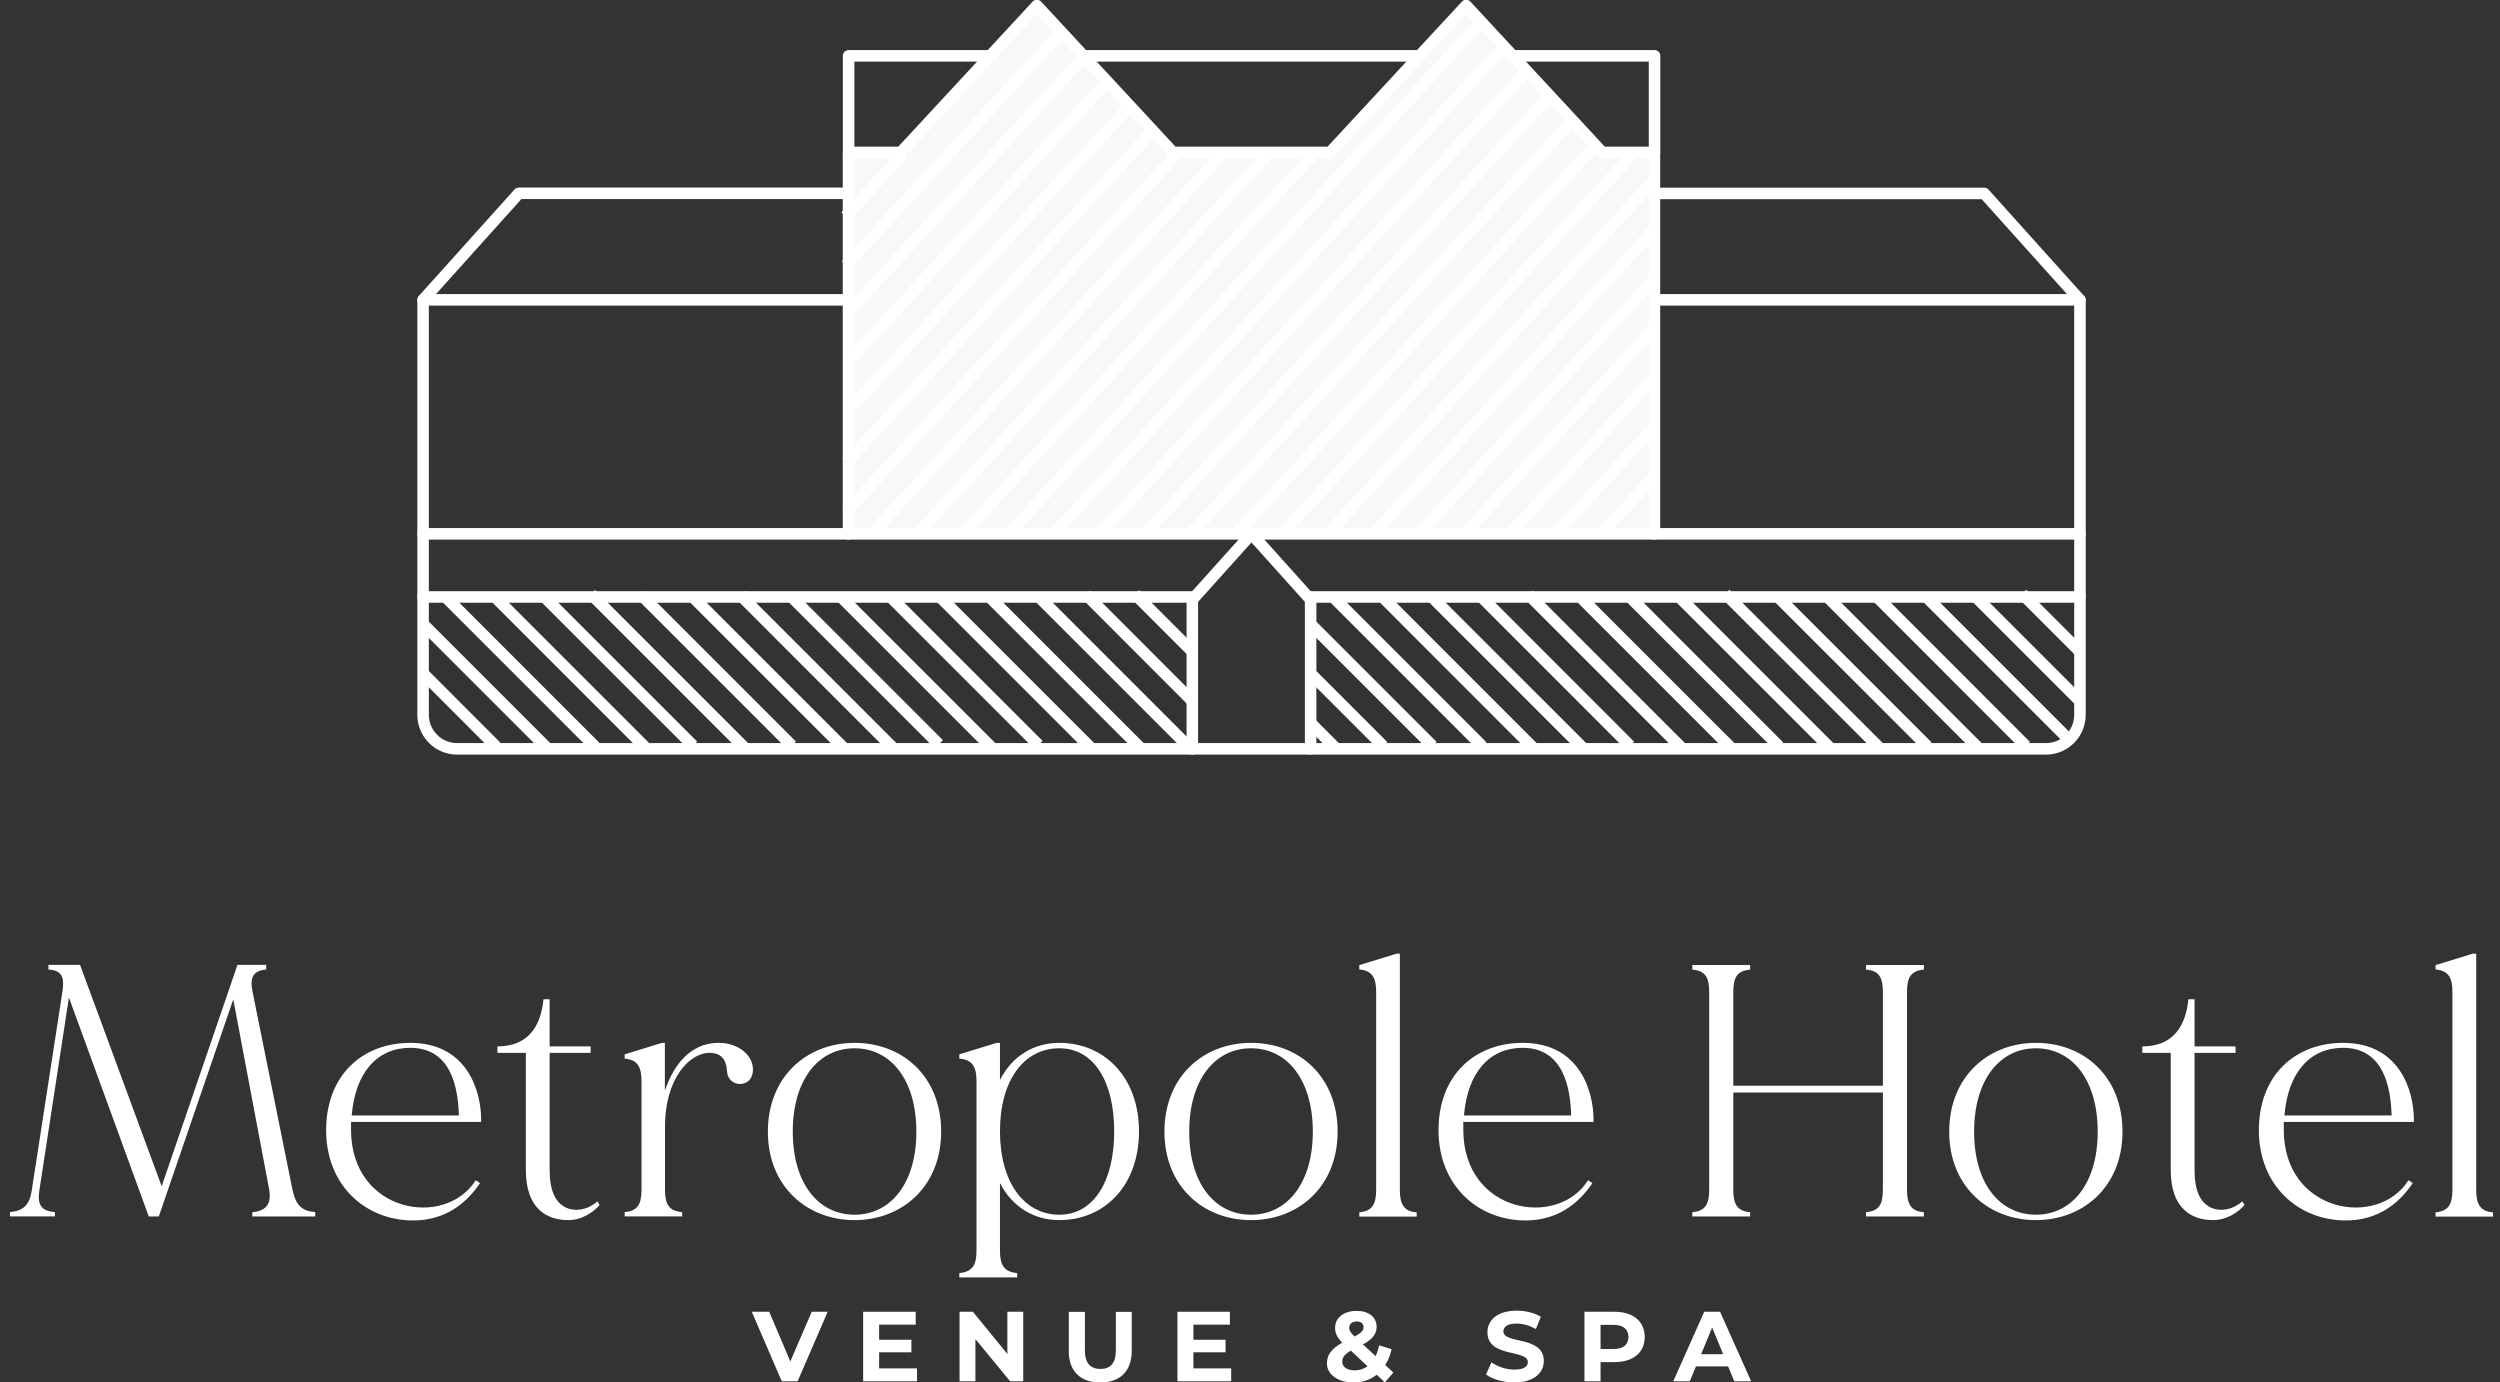 <svg width="217" height="120" viewBox="0 0 217 120" fill="none" xmlns="http://www.w3.org/2000/svg">
<rect x="0" y="0" width="217" height="120" fill="#333333" stroke="none"/>
<g clip-path="url(#clip0_505_4864)">
<path d="M27.362 105.218V105.591H21.902V105.218C23.088 105.122 23.585 104.5 23.365 103.257L20.248 86.744L13.784 105.591H12.914L5.982 86.582L3.429 103.248C3.209 104.587 3.582 105.122 4.768 105.208V105.581H0.866V105.208C2.023 105.112 2.588 104.587 2.769 103.248L5.418 86.085C5.609 84.803 5.389 84.239 4.204 84.153V83.751H6.948L14.033 102.971L20.611 83.751H23.107V84.153C21.95 84.249 21.673 84.87 21.921 86.085L25.383 103.248C25.67 104.587 26.167 105.122 27.352 105.208" fill="#fff"></path>
<path d="M41.762 97.386H30.47V98.103C30.498 105.284 38.645 106.652 41.294 102.445L41.666 102.693C40.385 104.596 38.511 105.935 35.862 105.935C31.741 105.935 28.309 102.913 28.309 98.103C28.309 93.294 31.493 90.521 35.614 90.521C40.605 90.521 41.762 94.795 41.762 97.166V97.386ZM30.527 96.822H39.831C39.764 94.508 39.209 90.951 35.614 90.951C32.774 90.951 30.843 93.045 30.527 96.822Z" fill="#fff"></path>
<path d="M52.041 104.596C51.572 105.16 50.549 105.906 49.325 105.906C47.394 105.906 45.644 104.845 45.644 101.565V91.391H43.177V90.827C45.893 90.827 46.954 89.02 47.174 86.735H47.709V90.827H51.267V91.391H47.709V101.565C47.709 103.344 48.207 104.376 49.115 104.816C49.956 105.189 50.989 105.036 51.859 104.281L52.041 104.596Z" fill="#fff"></path>
<path d="M64.835 93.925C64.089 94.355 63.152 93.896 63.113 93.017C63.046 91.955 62.616 91.458 61.746 91.391C59.872 91.267 57.721 93.638 57.721 97.759V103.248C57.721 104.491 58.026 105.122 59.212 105.208V105.581H54.221V105.208C55.378 105.112 55.684 104.491 55.684 103.248V93.858C55.684 92.644 55.368 91.984 54.221 91.888V91.515L57.462 90.521H57.711V94.671C58.524 92.271 60.015 90.578 62.262 90.521C63.63 90.492 64.758 91.114 65.198 92.079C65.475 92.701 65.418 93.581 64.825 93.925" fill="#fff"></path>
<path d="M81.692 98.228C81.692 102.999 78.288 105.906 74.177 105.906C70.065 105.906 66.651 102.999 66.651 98.228C66.651 93.457 70.027 90.521 74.177 90.521C78.326 90.521 81.692 93.418 81.692 98.228ZM79.541 98.228C79.541 93.734 77.322 90.99 74.177 90.99C71.031 90.99 68.812 93.734 68.812 98.228C68.812 102.722 71.031 105.437 74.177 105.437C77.322 105.437 79.541 102.693 79.541 98.228Z" fill="#fff"></path>
<path d="M98.865 98.199C98.865 102.884 95.901 105.906 91.942 105.906C89.724 105.906 87.859 104.749 86.798 102.693V108.545C86.798 109.759 87.104 110.39 88.29 110.505V110.878H83.269V110.505C84.455 110.381 84.761 109.759 84.761 108.545V93.858C84.761 92.644 84.446 91.984 83.269 91.888V91.515L86.511 90.521H86.798V93.734C87.859 91.668 89.724 90.521 91.942 90.521C95.901 90.521 98.865 93.552 98.865 98.199ZM96.713 98.199C96.713 93.896 94.964 90.99 91.942 90.99C88.921 90.99 86.798 93.705 86.798 98.199C86.798 102.693 88.949 105.437 91.942 105.437C94.935 105.437 96.713 102.54 96.713 98.199Z" fill="#fff"></path>
<path d="M116.105 98.228C116.105 102.999 112.71 105.906 108.589 105.906C104.468 105.906 101.074 102.999 101.074 98.228C101.074 93.457 104.439 90.521 108.589 90.521C112.739 90.521 116.105 93.418 116.105 98.228ZM113.953 98.228C113.953 93.734 111.735 90.99 108.589 90.99C105.443 90.99 103.225 93.734 103.225 98.228C103.225 102.722 105.443 105.437 108.589 105.437C111.735 105.437 113.953 102.693 113.953 98.228Z" fill="#fff"></path>
<path d="M122.98 105.6H117.988V105.227C119.145 105.131 119.451 104.481 119.451 103.267V86.103C119.451 84.889 119.136 84.258 117.988 84.143V83.77L121.23 82.776H121.507V103.276C121.507 104.491 121.823 105.15 122.97 105.236V105.609L122.98 105.6Z" fill="#fff"></path>
<path d="M138.307 97.386H127.015V98.103C127.043 105.284 135.19 106.652 137.848 102.445L138.221 102.693C136.94 104.596 135.066 105.935 132.417 105.935C128.296 105.935 124.863 102.913 124.863 98.103C124.863 93.294 128.047 90.521 132.168 90.521C137.16 90.521 138.317 94.795 138.317 97.166V97.386H138.307ZM127.072 96.822H136.376C136.309 94.508 135.754 90.951 132.159 90.951C129.319 90.951 127.388 93.045 127.072 96.822Z" fill="#fff"></path>
<path d="M165.529 86.094V103.257C165.529 104.5 165.845 105.131 166.992 105.217V105.59H161.972V105.217C163.129 105.122 163.435 104.5 163.435 103.257V94.833H150.451V103.257C150.451 104.5 150.766 105.131 151.913 105.217V105.59H146.894V105.217C148.051 105.122 148.357 104.5 148.357 103.257V86.094C148.357 84.879 148.041 84.248 146.894 84.162V83.761H151.913V84.162C150.757 84.258 150.451 84.879 150.451 86.094V94.24H163.435V86.094C163.435 84.879 163.12 84.248 161.972 84.162V83.761H166.992V84.162C165.835 84.258 165.529 84.879 165.529 86.094Z" fill="#fff"></path>
<path d="M184.232 98.228C184.232 102.999 180.828 105.906 176.717 105.906C172.605 105.906 169.192 102.999 169.192 98.228C169.192 93.457 172.567 90.521 176.717 90.521C180.867 90.521 184.232 93.418 184.232 98.228ZM182.081 98.228C182.081 93.734 179.863 90.99 176.717 90.99C173.571 90.99 171.353 93.734 171.353 98.228C171.353 102.722 173.571 105.437 176.717 105.437C179.863 105.437 182.081 102.693 182.081 98.228Z" fill="#fff"></path>
<path d="M194.817 104.596C194.349 105.16 193.316 105.906 192.102 105.906C190.17 105.906 188.42 104.845 188.42 101.565V91.391H185.953V90.827C188.669 90.827 189.73 89.02 189.95 86.735H190.486V90.827H194.043V91.391H190.486V101.565C190.486 103.344 190.983 104.376 191.891 104.816C192.733 105.189 193.765 105.036 194.635 104.281L194.827 104.596H194.817Z" fill="#fff"></path>
<path d="M209.523 97.386H198.231V98.103C198.259 105.284 206.406 106.652 209.054 102.445L209.427 102.693C208.146 104.596 206.272 105.935 203.623 105.935C199.502 105.935 196.07 102.913 196.07 98.103C196.07 93.294 199.254 90.521 203.375 90.521C208.366 90.521 209.523 94.795 209.523 97.166V97.386ZM198.288 96.822H207.591C207.525 94.508 206.97 90.951 203.375 90.951C200.535 90.951 198.603 93.045 198.288 96.822Z" fill="#fff"></path>
<path d="M216.398 105.6H211.407V105.227C212.564 105.131 212.87 104.481 212.87 103.267V86.103C212.87 84.889 212.554 84.258 211.407 84.143V83.77L214.648 82.776H214.935V103.276C214.935 104.491 215.251 105.15 216.398 105.236V105.609V105.6Z" fill="#fff"></path>
<path d="M71.843 113.861L69.233 119.895H67.856L65.255 113.861H66.766L68.602 118.174L70.457 113.861H71.843Z" fill="#fff"></path>
<path d="M79.598 118.776V119.895H74.922V113.861H79.483V114.98H76.309V116.29H79.11V117.38H76.309V118.776H79.598Z" fill="#fff"></path>
<path d="M88.816 113.861V119.895H87.678L84.666 116.233V119.895H83.289V113.861H84.446L87.439 117.523V113.861H88.816Z" fill="#fff"></path>
<path d="M92.774 117.246V113.871H94.17V117.199C94.17 118.346 94.667 118.824 95.518 118.824C96.369 118.824 96.857 118.346 96.857 117.199V113.871H98.234V117.246C98.234 119.025 97.22 120 95.499 120C93.778 120 92.764 119.015 92.764 117.246" fill="#fff"></path>
<path d="M106.868 118.776V119.895H102.202V113.861H106.753V114.98H103.588V116.29H106.38V117.38H103.588V118.776H106.868Z" fill="#fff"></path>
<path d="M120.216 120L119.499 119.33C118.945 119.761 118.256 120 117.482 120C116.153 120 115.177 119.311 115.177 118.346C115.177 117.59 115.579 117.064 116.506 116.548C116.066 116.089 115.885 115.707 115.885 115.267C115.885 114.387 116.621 113.785 117.759 113.785C118.801 113.785 119.49 114.32 119.49 115.171C119.49 115.793 119.126 116.252 118.304 116.691L119.404 117.715C119.528 117.447 119.633 117.131 119.71 116.777L120.79 117.112C120.675 117.628 120.494 118.097 120.235 118.479L120.943 119.139L120.207 119.99L120.216 120ZM118.706 118.594L117.252 117.236C116.698 117.552 116.506 117.829 116.506 118.202C116.506 118.642 116.917 118.948 117.577 118.948C117.988 118.948 118.38 118.824 118.706 118.594ZM117.109 115.248C117.109 115.477 117.204 115.649 117.577 116.013C118.17 115.697 118.361 115.468 118.361 115.2C118.361 114.913 118.151 114.703 117.768 114.703C117.357 114.703 117.109 114.932 117.109 115.257" fill="#fff"></path>
<path d="M128.984 119.302L129.462 118.25C129.969 118.623 130.734 118.881 131.451 118.881C132.283 118.881 132.618 118.604 132.618 118.231C132.618 117.103 129.109 117.877 129.109 115.64C129.109 114.617 129.941 113.766 131.652 113.766C132.407 113.766 133.192 113.947 133.746 114.301L133.316 115.362C132.752 115.047 132.178 114.884 131.643 114.884C130.811 114.884 130.495 115.19 130.495 115.573C130.495 116.682 134.004 115.917 134.004 118.135C134.004 119.139 133.163 120 131.442 120C130.486 120 129.52 119.713 128.984 119.302Z" fill="#fff"></path>
<path d="M142.763 116.051C142.763 117.39 141.759 118.231 140.143 118.231H138.928V119.895H137.532V113.861H140.143C141.749 113.861 142.763 114.693 142.763 116.051ZM141.348 116.051C141.348 115.391 140.917 114.999 140.066 114.999H138.928V117.093H140.066C140.917 117.093 141.348 116.701 141.348 116.051Z" fill="#fff"></path>
<path d="M150.011 118.604H147.209L146.674 119.895H145.239L147.926 113.861H149.303L151.999 119.895H150.536L150.001 118.604H150.011ZM149.571 117.543L148.615 115.229L147.658 117.543H149.571Z" fill="#fff"></path>
<path d="M180.532 26.027H143.604" stroke="#fff" stroke-linecap="round" stroke-linejoin="round"></path>
<path d="M143.614 13.233V4.848H73.66V13.233" stroke="#fff" stroke-linecap="round" stroke-linejoin="round"></path>
<path d="M73.651 46.336V13.233H78.183L90.001 0.478L101.82 13.233H108.637H115.445L127.263 0.478L139.082 13.233H143.604V46.336" fill="#F9F7F7"></path>
<path d="M73.651 46.336V13.233H78.183L90.001 0.478L101.82 13.233H108.637H115.445L127.263 0.478L139.082 13.233H143.604V46.336" stroke="#fff" stroke-linecap="round" stroke-linejoin="round"></path>
<path d="M108.627 46.336L113.762 52.054V65.001" stroke="#fff" stroke-linecap="round" stroke-linejoin="round"></path>
<path d="M103.493 65.001V52.054L108.627 46.336" stroke="#fff" stroke-linecap="round" stroke-linejoin="round"></path>
<path d="M108.627 46.336H180.532" stroke="#fff" stroke-linecap="round" stroke-linejoin="round"></path>
<path d="M113.762 51.815H180.532" stroke="#fff" stroke-linecap="round" stroke-linejoin="round"></path>
<path d="M73.651 16.781H45.032L36.723 26.027V62.046C36.723 63.672 38.043 65.001 39.678 65.001H177.587C179.212 65.001 180.541 63.681 180.541 62.046V26.037L172.232 16.79H143.614" stroke="#fff" stroke-linecap="round" stroke-linejoin="round"></path>
<path d="M36.733 26.027H73.66" stroke="#fff" stroke-linecap="round" stroke-linejoin="round"></path>
<path d="M108.627 46.336H36.733" stroke="#fff" stroke-linecap="round" stroke-linejoin="round"></path>
<path d="M103.493 51.815H36.733" stroke="#fff" stroke-linecap="round" stroke-linejoin="round"></path>
<path d="M138.976 46.336L143.633 41.297" stroke="#fff" stroke-miterlimit="10"></path>
<path d="M134.989 46.365L143.442 37.214" stroke="#fff" stroke-miterlimit="10"></path>
<path d="M131.117 46.269L143.461 32.912" stroke="#fff" stroke-miterlimit="10"></path>
<path d="M127.043 46.403L143.509 28.561" stroke="#fff" stroke-miterlimit="10"></path>
<path d="M123.066 46.422L143.375 24.43" stroke="#fff" stroke-miterlimit="10"></path>
<path d="M119.184 46.346L143.384 20.137" stroke="#fff" stroke-miterlimit="10"></path>
<path d="M115.158 46.422L143.49 15.729" stroke="#fff" stroke-miterlimit="10"></path>
<path d="M111.314 46.288L141.721 13.367" stroke="#fff" stroke-miterlimit="10"></path>
<path d="M107.203 46.461L138.384 12.688" stroke="#fff" stroke-miterlimit="10"></path>
<path d="M103.359 46.336L136.586 10.346" stroke="#fff" stroke-miterlimit="10"></path>
<path d="M99.381 46.355L134.396 8.434" stroke="#fff" stroke-miterlimit="10"></path>
<path d="M95.556 46.222L132.34 6.378" stroke="#fff" stroke-miterlimit="10"></path>
<path d="M91.522 46.298L130.476 4.111" stroke="#fff" stroke-miterlimit="10"></path>
<path d="M87.448 46.432L128.621 1.826" stroke="#fff" stroke-miterlimit="10"></path>
<path d="M83.518 46.394L114.03 13.348" stroke="#fff" stroke-miterlimit="10"></path>
<path d="M79.588 46.365L110.043 13.377" stroke="#fff" stroke-miterlimit="10"></path>
<path d="M75.745 46.241L105.922 13.559" stroke="#fff" stroke-miterlimit="10"></path>
<path d="M73.498 44.386L102.059 13.463" stroke="#fff" stroke-miterlimit="10"></path>
<path d="M73.478 40.13L99.879 11.531" stroke="#fff" stroke-miterlimit="10"></path>
<path d="M73.631 35.665L98.023 9.256" stroke="#fff" stroke-miterlimit="10"></path>
<path d="M73.612 31.41L95.891 7.276" stroke="#fff" stroke-miterlimit="10"></path>
<path d="M73.555 27.174L94.132 4.896" stroke="#fff" stroke-miterlimit="10"></path>
<path d="M73.44 23.015L92.086 2.83" stroke="#fff" stroke-miterlimit="10"></path>
<path d="M73.402 18.779L78.364 13.396" stroke="#fff" stroke-miterlimit="10"></path>
<path d="M180.589 56.615L175.521 51.547" stroke="#fff" stroke-miterlimit="10"></path>
<path d="M180.522 60.841L171.41 51.729" stroke="#fff" stroke-miterlimit="10"></path>
<path d="M179.518 64.13L167.136 51.748" stroke="#fff" stroke-miterlimit="10"></path>
<path d="M175.846 64.752L162.862 51.758" stroke="#fff" stroke-miterlimit="10"></path>
<path d="M171.678 64.876L158.53 51.729" stroke="#fff" stroke-miterlimit="10"></path>
<path d="M167.298 64.781L154.256 51.748" stroke="#fff" stroke-miterlimit="10"></path>
<path d="M163.081 64.857L149.762 51.547" stroke="#fff" stroke-miterlimit="10"></path>
<path d="M158.855 64.924L145.603 51.672" stroke="#fff" stroke-miterlimit="10"></path>
<path d="M154.419 64.781L141.386 51.739" stroke="#fff" stroke-miterlimit="10"></path>
<path d="M150.259 64.915L137.16 51.815" stroke="#fff" stroke-miterlimit="10"></path>
<path d="M145.928 64.876L132.666 51.614" stroke="#fff" stroke-miterlimit="10"></path>
<path d="M141.491 64.733L128.506 51.739" stroke="#fff" stroke-miterlimit="10"></path>
<path d="M137.437 64.963L124.175 51.71" stroke="#fff" stroke-miterlimit="10"></path>
<path d="M133.048 64.877L119.853 51.672" stroke="#fff" stroke-miterlimit="10"></path>
<path d="M128.669 64.781L115.579 51.691" stroke="#fff" stroke-miterlimit="10"></path>
<path d="M124.337 64.743L113.705 54.11" stroke="#fff" stroke-miterlimit="10"></path>
<path d="M120.063 64.762L113.628 58.327" stroke="#fff" stroke-miterlimit="10"></path>
<path d="M116.009 65.001L113.609 62.601" stroke="#fff" stroke-miterlimit="10"></path>
<path d="M103.608 56.672L98.521 51.585" stroke="#fff" stroke-miterlimit="10"></path>
<path d="M103.474 60.832L94.285 51.633" stroke="#fff" stroke-miterlimit="10"></path>
<path d="M103.426 65.068L90.106 51.748" stroke="#fff" stroke-miterlimit="10"></path>
<path d="M99.008 64.943L85.746 51.681" stroke="#fff" stroke-miterlimit="10"></path>
<path d="M94.686 64.915L81.52 51.748" stroke="#fff" stroke-miterlimit="10"></path>
<path d="M90.144 64.666L77.227 51.748" stroke="#fff" stroke-miterlimit="10"></path>
<path d="M86.033 64.848L72.867 51.681" stroke="#fff" stroke-miterlimit="10"></path>
<path d="M81.491 64.599L68.755 51.863" stroke="#fff" stroke-miterlimit="10"></path>
<path d="M77.532 64.934L64.242 51.643" stroke="#fff" stroke-miterlimit="10"></path>
<path d="M73.354 65.039L59.996 51.681" stroke="#fff" stroke-miterlimit="10"></path>
<path d="M68.736 64.724L55.674 51.662" stroke="#fff" stroke-miterlimit="10"></path>
<path d="M64.777 65.049L51.295 51.566" stroke="#fff" stroke-miterlimit="10"></path>
<path d="M60.159 64.724L47.174 51.739" stroke="#fff" stroke-miterlimit="10"></path>
<path d="M56.2 65.058L42.862 51.72" stroke="#fff" stroke-miterlimit="10"></path>
<path d="M51.658 64.81L38.54 51.691" stroke="#fff" stroke-miterlimit="10"></path>
<path d="M47.48 64.924L36.723 54.167" stroke="#fff" stroke-miterlimit="10"></path>
<path d="M43.082 64.819L36.819 58.546" stroke="#fff" stroke-miterlimit="10"></path>
</g>
<defs>
<clipPath id="clip0_505_4864">
<rect width="215.531" height="120" fill="white" transform="translate(0.866)"></rect>
</clipPath>
</defs>
</svg>